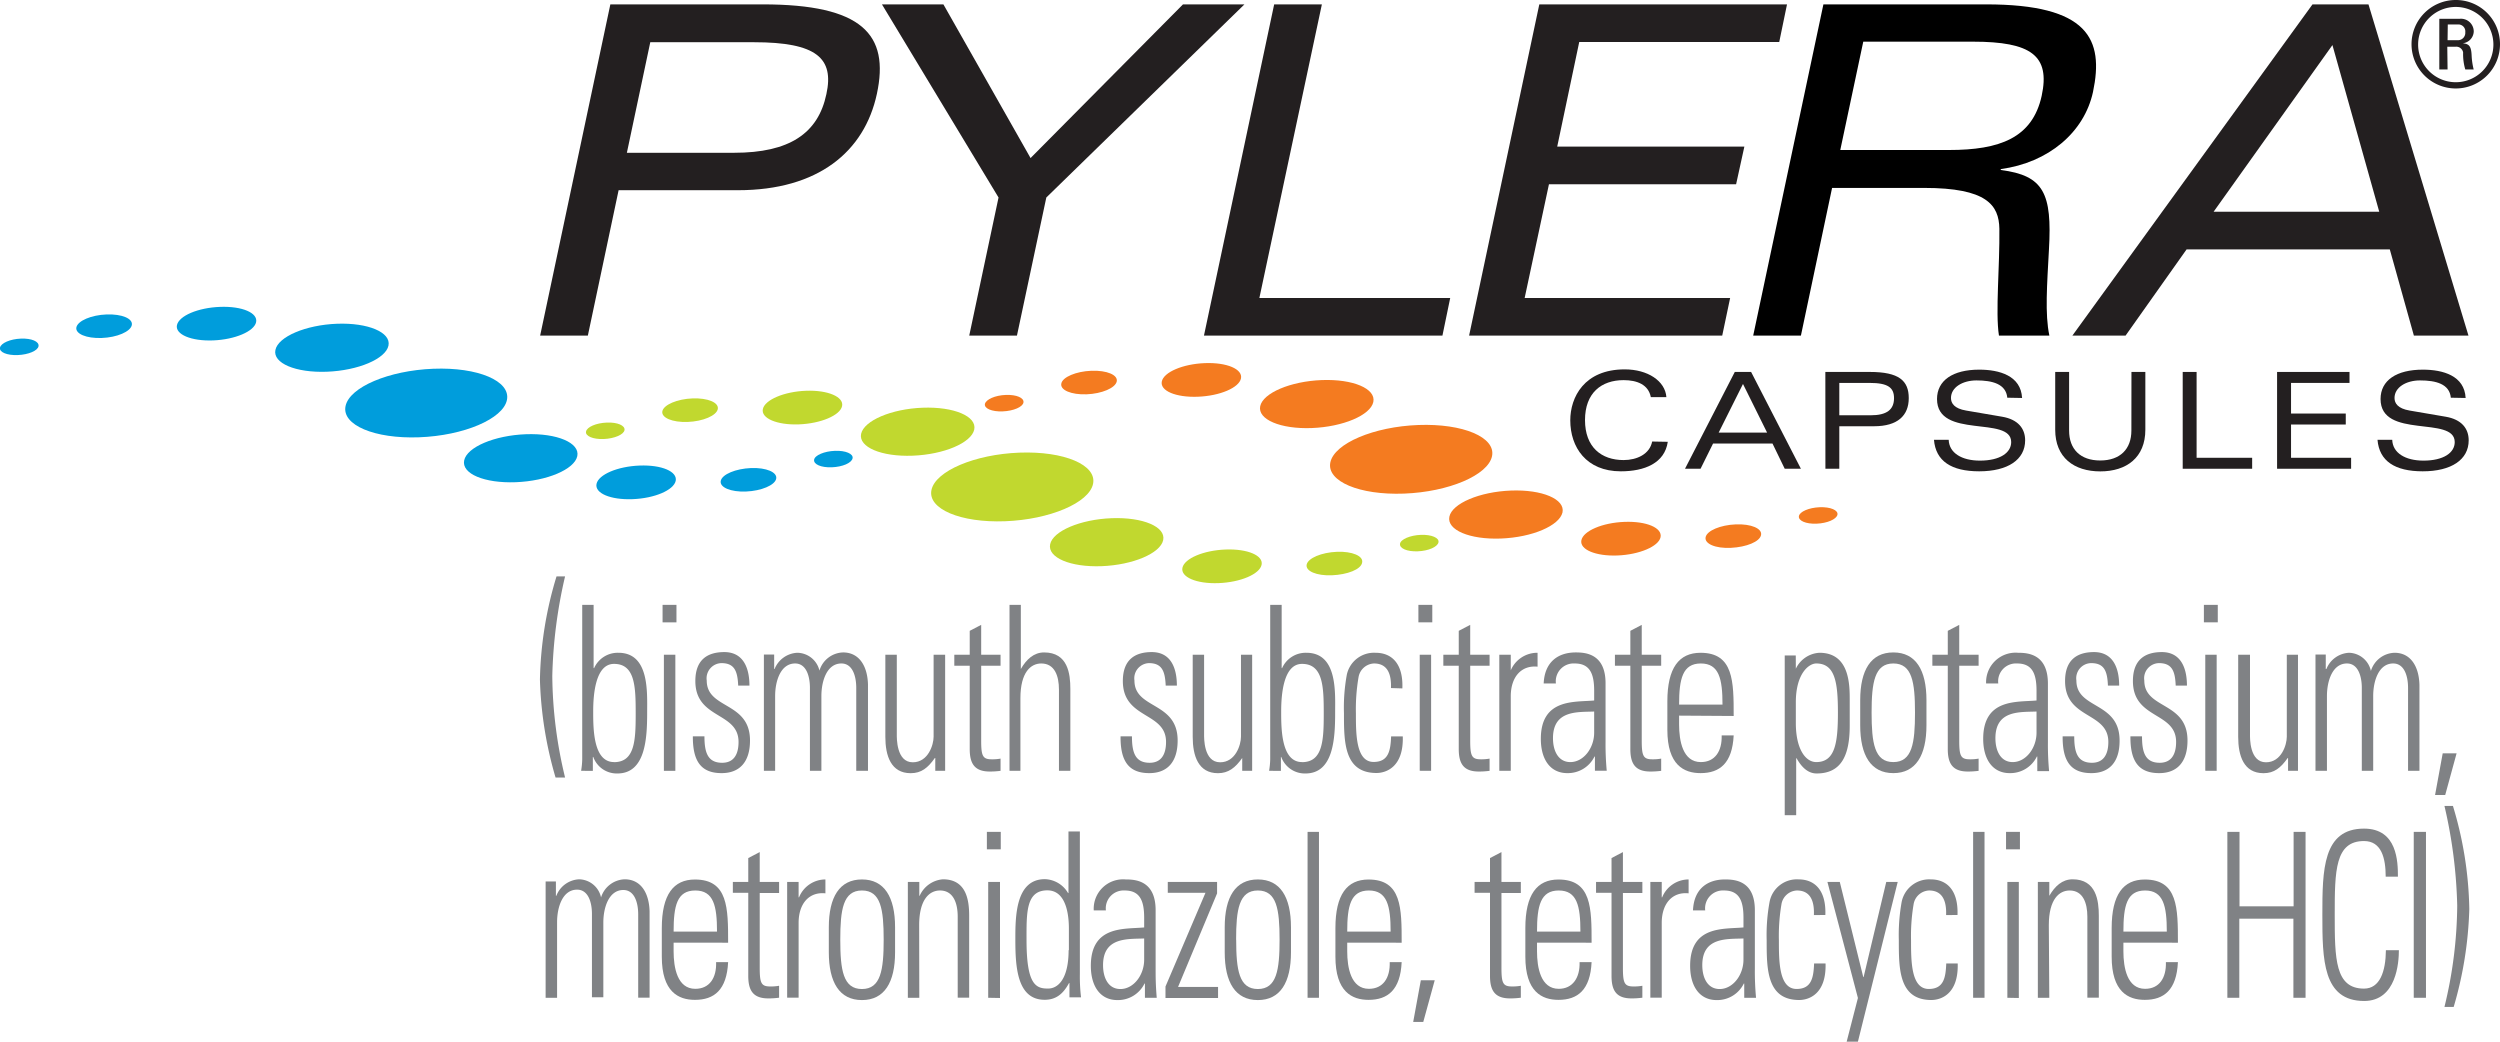 <svg id="Layer_1" data-name="Layer 1" xmlns="http://www.w3.org/2000/svg" viewBox="0 0 360 150"><defs><style>.cls-1{fill:#231f20;}.cls-2{fill:#808285;}.cls-3{fill:#c1d82f;}.cls-4{fill:#f47b20;}.cls-5{fill:#009ddc;}</style></defs><title>Pylera Logo</title><path class="cls-1" d="M87.89.63h21.93c14.33,0,18.3,4.3,16.45,12.89-1.79,8.32-8.46,13.87-20,13.87H89.08L84.65,48.33H77.78ZM105.72,22c7.93,0,12.09-2.77,13.28-8.45,1.13-5.16-1.39-7.47-10.44-7.47H93.64L90.27,22Z"/><path class="cls-1" d="M139.57,48.33l4.22-19.89L127,.63h8.85l12.55,22.13L170.35.63h8.85L150.67,28.44l-4.23,19.89Z"/><path class="cls-1" d="M183.48.63h6.87l-9,42.28h27.48l-1.12,5.42H173.37Z"/><path class="cls-1" d="M221.66.63h35.67l-1.12,5.42h-28.8l-3.17,15.06h26.95L250,26.53H223.05l-3.5,16.38h29.59L248,48.33H211.55Z"/><path class="cls-1" d="M344.13,35.91H314.87l-8.79,12.42h-7.66L333,.63h8.06l14.4,47.7h-7.86Zm-1.52-5.42-6.74-24-17.11,24Z"/><path class="cls-1" d="M360,6.35A6.37,6.37,0,1,1,353.65,0,6.35,6.35,0,0,1,360,6.35Zm-11.79,0A5.42,5.42,0,1,0,353.65,1,5.42,5.42,0,0,0,348.21,6.37ZM352.45,10h-1.19V2.71h2.91a1.84,1.84,0,0,1,2.05,1.83,1.77,1.77,0,0,1-1.59,1.69v0c.92.1,1.24.39,1.29,1.86a9.76,9.76,0,0,0,.29,1.91H355a7.69,7.69,0,0,1-.31-2.44,1,1,0,0,0-1.1-.83h-1.18Zm0-4.21H354A1.06,1.06,0,0,0,355,4.64,1,1,0,0,0,354,3.52h-1.52Z"/><path class="cls-1" d="M240.16,63.62c-.44,3.07-3.34,4.25-6.76,4.25-5,0-7.28-3.49-7.28-7.34,0-3.32,2-7.34,7.84-7.34,3.3,0,5.83,1.66,6,4h-2.24c-.35-1.82-2-2.45-3.92-2.45-3.19,0-5.56,1.83-5.56,5.75s2.37,5.76,5.56,5.76c1.91,0,3.76-.85,4.11-2.67Z"/><path class="cls-1" d="M255.24,63.87h-8.56l-1.8,3.63h-2.24l7.17-13.94h2.35l7.17,13.94H257Zm-.78-1.58-3.47-7-3.5,7Z"/><path class="cls-1" d="M262.85,53.56h6.41c4.2,0,5.6,1.26,5.6,3.77s-1.6,4.05-5,4.05h-5V67.5h-2Zm6.53,6.24c2.32,0,3.36-.81,3.36-2.47,0-1.51-.87-2.19-3.51-2.19h-4.37V59.8Z"/><path class="cls-1" d="M289.05,57.27c-.19-2-2.18-2.49-4.44-2.49-2,0-3.67,1-3.67,2.53,0,.75.46,1.52,2.18,1.81l5.2.89c2.26.39,3.3,1.68,3.3,3.4,0,2.78-2.49,4.46-6.62,4.46-4,0-6.26-1.47-6.51-4.54h2.12c.06,1.88,1.86,3,4.5,3,2.9,0,4.5-1.14,4.5-2.67,0-3.86-10.68-.36-10.68-6.2,0-2.68,2.28-4.23,6.08-4.23,2.9,0,6,.87,6.17,4.08Z"/><path class="cls-1" d="M306.93,53.56h2v8.32c0,4-2.7,6-6.49,6s-6.49-2-6.49-6V53.56h2V62c0,2.67,1.61,4.31,4.48,4.31s4.49-1.64,4.49-4.31Z"/><path class="cls-1" d="M314.31,53.56h2V65.92h8V67.5H314.31Z"/><path class="cls-1" d="M327.9,53.56h10.43v1.58h-8.42v4.41h7.88v1.58h-7.88v4.79h8.65V67.5H327.9Z"/><path class="cls-1" d="M352.92,57.27c-.19-2-2.18-2.49-4.44-2.49-2,0-3.67,1-3.67,2.53,0,.75.46,1.52,2.18,1.81l5.2.89c2.26.39,3.3,1.68,3.3,3.4,0,2.78-2.49,4.46-6.62,4.46-4,0-6.26-1.47-6.51-4.54h2.12c.06,1.88,1.86,3,4.5,3,2.9,0,4.5-1.14,4.5-2.67,0-3.86-10.68-.36-10.68-6.2,0-2.68,2.28-4.23,6.09-4.23,2.89,0,6,.87,6.16,4.08Z"/><path class="cls-2" d="M81.37,83a69.89,69.89,0,0,0-1.84,14.36,63.81,63.81,0,0,0,1.84,14.6H80a55.22,55.22,0,0,1-2.25-14.1A54.16,54.16,0,0,1,80.14,83Z"/><path class="cls-2" d="M83.68,111a11.52,11.52,0,0,0,.16-1.65V87.1h1.64v9.07l.06.07A3.72,3.72,0,0,1,89.05,94c4.49,0,4.14,5.69,4.14,8.67,0,3.68-.25,8.71-4.28,8.71A3.59,3.59,0,0,1,85.43,109h-.06v2Zm4.74-1.25c3,0,3.12-3.15,3.12-7s-.08-7.15-3.12-7.15c-2.66,0-3,4.34-3,6.85S85.43,109.74,88.42,109.74Z"/><path class="cls-2" d="M95.41,89.62V87.1h2v2.52ZM95.6,111V94.28h1.65V111Z"/><path class="cls-2" d="M103.91,111.33c-3,0-4.16-1.76-4.14-5.3h1.67c0,2.28.44,3.81,2.55,3.81,1.6,0,2.36-1.1,2.36-3,0-4.37-6.22-3.24-6.22-8.77,0-3.08,1.75-4.17,4.17-4.17,2.74,0,3.62,2.29,3.62,4.83H106.3c-.09-2.11-.55-3.24-2.42-3.24A2.19,2.19,0,0,0,101.77,98c0,4.16,6.23,3,6.23,8.63C108,109.74,106.49,111.33,103.91,111.33Z"/><path class="cls-2" d="M111.62,111H110V94.25h1.48v2.09h.06A3.71,3.71,0,0,1,114.8,94,3.32,3.32,0,0,1,118,96.57a3.67,3.67,0,0,1,3.4-2.62c2.3,0,3.51,1.92,3.59,4.6V111H123.3V99.05c0-1.66-.52-3.51-2.14-3.51-2.09,0-2.88,2.52-2.88,4.7V111h-1.65V99.05c0-1.66-.52-3.51-2.13-3.51-2.09,0-2.88,2.52-2.88,4.7Z"/><path class="cls-2" d="M136.1,94.28V111h-1.42v-1.85h-.06c-1,1.42-1.94,2.19-3.48,2.19-2.85,0-3.65-2.52-3.65-5.23V94.28h1.65v11.49c0,.46-.08,4,2.3,4,2.22,0,3-2.52,3-3.68V94.28Z"/><path class="cls-2" d="M137.42,95.87V94.28h2.22V90.84l1.65-.86v4.3h2.79v1.59h-2.79v10.72c0,2.22.19,2.75,1.5,2.75a6.48,6.48,0,0,0,1.29-.1V111a11.36,11.36,0,0,1-1.56.1c-2.22,0-2.88-1.19-2.88-3.24V95.87Z"/><path class="cls-2" d="M145.37,111V87.1H147v9.24h0c.8-1.39,1.87-2.39,3.35-2.39,3.43,0,3.78,3.08,3.78,5.26V111h-1.64V99.31c0-2-.63-3.77-2.55-3.77-1.48,0-3,1.22-3,5V111Z"/><path class="cls-2" d="M165.5,111.33c-3,0-4.17-1.76-4.14-5.3H163c0,2.28.44,3.81,2.55,3.81,1.59,0,2.36-1.1,2.36-3,0-4.37-6.22-3.24-6.22-8.77,0-3.08,1.75-4.17,4.16-4.17,2.75,0,3.62,2.29,3.62,4.83h-1.61c-.09-2.11-.55-3.24-2.42-3.24A2.19,2.19,0,0,0,163.36,98c0,4.16,6.22,3,6.22,8.63C169.58,109.74,168.08,111.33,165.5,111.33Z"/><path class="cls-2" d="M180.31,94.28V111h-1.43v-1.85h0c-1,1.42-2,2.19-3.49,2.19-2.85,0-3.64-2.52-3.64-5.23V94.28h1.64v11.49c0,.46-.08,4,2.31,4,2.22,0,3-2.52,3-3.68V94.28Z"/><path class="cls-2" d="M182.75,111a11.52,11.52,0,0,0,.16-1.65V87.1h1.65v9.07l.05.07A3.72,3.72,0,0,1,188.12,94c4.5,0,4.14,5.69,4.14,8.67,0,3.68-.24,8.71-4.27,8.71A3.61,3.61,0,0,1,184.5,109h-.05v2Zm4.74-1.25c3,0,3.13-3.15,3.13-7s-.09-7.15-3.13-7.15c-2.66,0-3,4.34-3,6.85S184.5,109.74,187.49,109.74Z"/><path class="cls-2" d="M200.3,99.08c.08-2.09-.55-3.54-2.44-3.54a2.36,2.36,0,0,0-2.22,1.92,27.21,27.21,0,0,0-.39,5.26c0,3,0,7,2.55,7,2.17,0,2.44-1.66,2.52-3.68H202c.14,4.5-2.5,5.27-3.78,5.27-4.69,0-4.69-4.47-4.69-8.61a26.44,26.44,0,0,1,.41-5.53A4,4,0,0,1,198.08,94c2.38,0,4,1.62,3.86,5.13Z"/><path class="cls-2" d="M204.25,89.62V87.1h2v2.52Zm.19,21.37V94.28h1.64V111Z"/><path class="cls-2" d="M207.84,95.87V94.28h2.22V90.84l1.65-.86v4.3h2.79v1.59h-2.79v10.72c0,2.22.19,2.75,1.51,2.75a6.44,6.44,0,0,0,1.28-.1V111a11.36,11.36,0,0,1-1.56.1c-2.22,0-2.88-1.19-2.88-3.24V95.87Z"/><path class="cls-2" d="M217.55,96.53h0A4.15,4.15,0,0,1,221.41,94v2c-2.33-.23-3.86,1.46-3.86,4.27V111H215.9V94.28h1.65Z"/><path class="cls-2" d="M229.67,108.94h-.06a4.27,4.27,0,0,1-3.92,2.39c-2.47,0-3.81-2-3.81-4.93,0-5.86,4.88-5.27,7.68-5.53V99.48c0-2.45-.61-3.94-2.8-3.94a2.57,2.57,0,0,0-2.71,2.88h-1.76c.14-3.21,2.19-4.47,4.61-4.47,1.39,0,4.3.17,4.3,4.44v8.4a41.57,41.57,0,0,0,.17,4.2h-1.7Zm-.11-6.48c-2.36.1-5.93-.24-5.93,3.84,0,1.88.8,3.44,2.5,3.44,1.89,0,3.43-2,3.43-4.24Z"/><path class="cls-2" d="M232.55,95.87V94.28h2.22V90.84l1.64-.86v4.3h2.8v1.59h-2.8v10.72c0,2.22.19,2.75,1.51,2.75a6.55,6.55,0,0,0,1.29-.1V111a11.36,11.36,0,0,1-1.56.1c-2.22,0-2.88-1.19-2.88-3.24V95.87Z"/><path class="cls-2" d="M241.79,103.05v1.29c0,2.32.52,5.4,3.13,5.4,2.05,0,3.07-1.59,3-3.84h1.73c-.2,4-2,5.43-4.77,5.43-2.39,0-4.78-1.16-4.78-6.23V101c0-4.83,1.68-7,4.78-7,4.77,0,4.77,4.14,4.77,9.1Zm6.25-1.59c0-3.7-.49-5.92-3.12-5.92s-3.13,2.22-3.13,5.92Z"/><path class="cls-2" d="M258.6,96.3l0,0A4,4,0,0,1,262,94c4.33,0,4.36,4.57,4.36,6.75v3.74c0,4.34-1.24,6.89-4.77,6.89-1,0-2-.6-2.88-2.19l-.06,0v8.2H257v-23h1.59Zm0,7.81c0,3.81,1.43,5.63,2.94,5.63,2.71,0,3.12-2.75,3.12-7.12s-.41-7.08-3.12-7.08c-1.07,0-2.94,1.45-2.94,5.59Z"/><path class="cls-2" d="M267.87,104.44v-3.61c0-4.33,1.53-6.88,4.77-6.88s4.77,2.55,4.77,6.88v3.61c0,4.34-1.54,6.89-4.77,6.89S267.87,108.78,267.87,104.44Zm1.64-1.82c0,4.37.41,7.12,3.13,7.12s3.12-2.75,3.12-7.12-.41-7.08-3.12-7.08S269.51,98.29,269.51,102.62Z"/><path class="cls-2" d="M278.26,95.87V94.28h2.22V90.84l1.65-.86v4.3h2.79v1.59h-2.79v10.72c0,2.22.19,2.75,1.51,2.75a6.44,6.44,0,0,0,1.28-.1V111a11.36,11.36,0,0,1-1.56.1c-2.22,0-2.88-1.19-2.88-3.24V95.87Z"/><path class="cls-2" d="M293.37,108.94h-.06a4.26,4.26,0,0,1-3.92,2.39c-2.46,0-3.81-2-3.81-4.93,0-5.86,4.88-5.27,7.68-5.53V99.48c0-2.45-.6-3.94-2.8-3.94a2.57,2.57,0,0,0-2.71,2.88H286A4.25,4.25,0,0,1,290.6,94c1.4,0,4.3.17,4.3,4.44v8.4a41.57,41.57,0,0,0,.17,4.2h-1.7Zm-.11-6.48c-2.36.1-5.92-.24-5.92,3.84,0,1.88.79,3.44,2.49,3.44,1.89,0,3.43-2,3.43-4.24Z"/><path class="cls-2" d="M301.16,111.33c-3,0-4.17-1.76-4.14-5.3h1.67c0,2.28.44,3.81,2.55,3.81,1.59,0,2.36-1.1,2.36-3,0-4.37-6.23-3.24-6.23-8.77,0-3.08,1.76-4.17,4.17-4.17,2.74,0,3.62,2.29,3.62,4.83h-1.62c-.08-2.11-.54-3.24-2.41-3.24A2.18,2.18,0,0,0,299,98c0,4.16,6.22,3,6.22,8.63C305.24,109.74,303.73,111.33,301.16,111.33Z"/><path class="cls-2" d="M310.92,111.33c-3,0-4.17-1.76-4.14-5.3h1.67c0,2.28.44,3.81,2.55,3.81,1.59,0,2.36-1.1,2.36-3,0-4.37-6.22-3.24-6.22-8.77,0-3.08,1.75-4.17,4.16-4.17,2.74,0,3.62,2.29,3.62,4.83H313.3c-.08-2.11-.54-3.24-2.41-3.24A2.18,2.18,0,0,0,308.78,98c0,4.16,6.22,3,6.22,8.63C315,109.74,313.5,111.33,310.92,111.33Z"/><path class="cls-2" d="M317.36,89.62V87.1h2v2.52Zm.2,21.37V94.28h1.64V111Z"/><path class="cls-2" d="M330.91,94.28V111h-1.43v-1.85h-.05c-1,1.42-1.95,2.19-3.48,2.19-2.86,0-3.65-2.52-3.65-5.23V94.28H324v11.49c0,.46-.09,4,2.3,4,2.22,0,3-2.52,3-3.68V94.28Z"/><path class="cls-2" d="M335.08,111h-1.65V94.25h1.48v2.09H335A3.71,3.71,0,0,1,338.26,94a3.31,3.31,0,0,1,3.15,2.62,3.68,3.68,0,0,1,3.4-2.62c2.3,0,3.51,1.92,3.59,4.6V111h-1.64V99.05c0-1.66-.52-3.51-2.14-3.51-2.09,0-2.88,2.52-2.88,4.7V111H340.1V99.05c0-1.66-.53-3.51-2.14-3.51-2.09,0-2.88,2.52-2.88,4.7Z"/><path class="cls-2" d="M351.75,108.48h2l-1.64,6h-1.46Z"/><path class="cls-2" d="M80.22,143.68H78.57V126.93h1.48V129h.06a3.7,3.7,0,0,1,3.29-2.38,3.3,3.3,0,0,1,3.15,2.61,3.7,3.7,0,0,1,3.4-2.61c2.31,0,3.51,1.92,3.59,4.6v12.44H91.9v-12c0-1.65-.52-3.5-2.14-3.5-2.08,0-2.88,2.51-2.88,4.69v10.76H85.24v-12c0-1.65-.52-3.5-2.14-3.5-2.09,0-2.88,2.51-2.88,4.69Z"/><path class="cls-2" d="M97,135.74V137c0,2.31.52,5.39,3.12,5.39,2.06,0,3.08-1.59,3-3.84h1.73c-.2,4-2,5.43-4.78,5.43-2.38,0-4.77-1.16-4.77-6.22v-4.11c0-4.83,1.68-7,4.77-7,4.78,0,4.78,4.13,4.78,9.1Zm6.25-1.59c0-3.71-.49-5.92-3.13-5.92S97,130.44,97,134.15Z"/><path class="cls-2" d="M105.53,128.56V127h2.22v-3.44l1.65-.86V127h2.79v1.59H109.4v10.72c0,2.22.19,2.74,1.5,2.74a6.48,6.48,0,0,0,1.29-.1v1.72a11.36,11.36,0,0,1-1.56.1c-2.22,0-2.88-1.19-2.88-3.24V128.56Z"/><path class="cls-2" d="M115,129.22h.06a4.11,4.11,0,0,1,3.8-2.58v2c-2.33-.24-3.86,1.45-3.86,4.26v10.76h-1.65V127H115Z"/><path class="cls-2" d="M119.35,137.13v-3.61c0-4.34,1.54-6.88,4.77-6.88s4.77,2.54,4.77,6.88v3.61c0,4.33-1.53,6.88-4.77,6.88S119.35,141.46,119.35,137.13Zm1.65-1.82c0,4.37.41,7.11,3.12,7.11s3.13-2.74,3.13-7.11-.41-7.08-3.13-7.08S121,131,121,135.31Z"/><path class="cls-2" d="M132.38,143.68h-1.65V127h1.65V129h.05a4,4,0,0,1,3.35-2.38c3.42,0,3.78,3.08,3.78,5.26v11.78h-1.65V132c0-1.95-.63-3.77-2.55-3.77-1.48,0-3,1.22-3,5Z"/><path class="cls-2" d="M142.11,122.3v-2.51h2v2.51Zm.19,21.38V127H144v16.71Z"/><path class="cls-2" d="M154,141.56l-.06,0c-.85,1.58-1.89,2.41-3.51,2.41-4,0-4.22-4.8-4.22-8.7,0-3.21,0-8.67,4.25-8.67a4,4,0,0,1,3.34,2l.06,0v-8.87h1.64v20.58a25.37,25.37,0,0,0,.17,3.31H154Zm-.08-4.73v-3c0-1,0-5.62-3.1-5.62s-3,3.24-3,7.14c0,6.23,1.24,7,3,7C152.39,142.42,153.88,140.9,153.88,136.83Z"/><path class="cls-2" d="M164.87,141.63h-.06a4.25,4.25,0,0,1-3.92,2.38c-2.46,0-3.81-2-3.81-4.93,0-5.86,4.88-5.26,7.68-5.53v-1.39c0-2.44-.6-3.93-2.8-3.93a2.57,2.57,0,0,0-2.71,2.87H157.5a4.23,4.23,0,0,1,4.6-4.46c1.4,0,4.31.16,4.31,4.43v8.41c0,1.19,0,2.25.16,4.2h-1.7Zm-.11-6.49c-2.36.1-5.92-.23-5.92,3.84,0,1.89.79,3.44,2.5,3.44,1.89,0,3.42-2,3.42-4.23Z"/><path class="cls-2" d="M167.83,142.06l5.76-13.5h-5.43V127h7.1v1.65l-5.62,13.47h5.76v1.59h-7.57Z"/><path class="cls-2" d="M176.36,137.13v-3.61c0-4.34,1.54-6.88,4.77-6.88s4.77,2.54,4.77,6.88v3.61c0,4.33-1.53,6.88-4.77,6.88S176.36,141.46,176.36,137.13Zm1.65-1.82c0,4.37.41,7.11,3.12,7.11s3.13-2.74,3.13-7.11-.41-7.08-3.13-7.08S178,131,178,135.31Z"/><path class="cls-2" d="M188.29,143.68V119.79h1.64v23.89Z"/><path class="cls-2" d="M194,135.74V137c0,2.31.52,5.39,3.12,5.39,2.06,0,3.07-1.59,3-3.84h1.72c-.19,4-2,5.43-4.77,5.43-2.38,0-4.77-1.16-4.77-6.22v-4.11c0-4.83,1.67-7,4.77-7,4.77,0,4.77,4.13,4.77,9.1Zm6.25-1.59c0-3.71-.5-5.92-3.13-5.92s-3.12,2.21-3.12,5.92Z"/><path class="cls-2" d="M204.6,141.16h2l-1.65,6h-1.45Z"/><path class="cls-2" d="M212.34,128.56V127h2.22v-3.44l1.65-.86V127H219v1.59h-2.79v10.72c0,2.22.19,2.74,1.5,2.74a6.55,6.55,0,0,0,1.29-.1v1.72a11.36,11.36,0,0,1-1.56.1c-2.22,0-2.88-1.19-2.88-3.24V128.56Z"/><path class="cls-2" d="M221.33,135.74V137c0,2.31.52,5.39,3.13,5.39,2,0,3.07-1.59,3-3.84h1.73c-.19,4-2,5.43-4.77,5.43-2.39,0-4.77-1.16-4.77-6.22v-4.11c0-4.83,1.67-7,4.77-7,4.77,0,4.77,4.13,4.77,9.1Zm6.25-1.59c0-3.71-.49-5.92-3.12-5.92s-3.13,2.21-3.13,5.92Z"/><path class="cls-2" d="M229.83,128.56V127h2.23v-3.44l1.64-.86V127h2.8v1.59h-2.8v10.72c0,2.22.19,2.74,1.51,2.74a6.55,6.55,0,0,0,1.29-.1v1.72a11.51,11.51,0,0,1-1.57.1c-2.22,0-2.87-1.19-2.87-3.24V128.56Z"/><path class="cls-2" d="M239.29,129.22h.06a4.12,4.12,0,0,1,3.81-2.58v2c-2.33-.24-3.87,1.45-3.87,4.26v10.76h-1.64V127h1.64Z"/><path class="cls-2" d="M251.17,141.63h-.06a4.25,4.25,0,0,1-3.92,2.38c-2.46,0-3.81-2-3.81-4.93,0-5.86,4.88-5.26,7.68-5.53v-1.39c0-2.44-.6-3.93-2.8-3.93a2.57,2.57,0,0,0-2.71,2.87h-1.76c.14-3.21,2.19-4.46,4.61-4.46,1.4,0,4.3.16,4.3,4.43v8.41a41.57,41.57,0,0,0,.17,4.2h-1.7Zm-.11-6.49c-2.36.1-5.93-.23-5.93,3.84,0,1.89.8,3.44,2.5,3.44,1.89,0,3.43-2,3.43-4.23Z"/><path class="cls-2" d="M261.2,131.77c.09-2.09-.55-3.54-2.44-3.54a2.36,2.36,0,0,0-2.22,1.92,27.43,27.43,0,0,0-.38,5.26c0,3,0,7,2.55,7,2.16,0,2.44-1.65,2.52-3.67h1.65c.13,4.5-2.5,5.26-3.79,5.26-4.69,0-4.69-4.47-4.69-8.6a26.35,26.35,0,0,1,.42-5.53,4,4,0,0,1,4.16-3.24c2.39,0,4,1.62,3.87,5.13Z"/><path class="cls-2" d="M267.54,143.71,263.15,127h1.78l3.38,13.7h.05l3.26-13.7h1.65l-5.73,23h-1.62Z"/><path class="cls-2" d="M280.24,131.77c.08-2.09-.56-3.54-2.45-3.54a2.36,2.36,0,0,0-2.22,1.92,27.43,27.43,0,0,0-.38,5.26c0,3,0,7,2.55,7,2.17,0,2.44-1.65,2.52-3.67h1.65c.13,4.5-2.5,5.26-3.79,5.26-4.69,0-4.69-4.47-4.69-8.6a27.07,27.07,0,0,1,.41-5.53,4.05,4.05,0,0,1,4.17-3.24c2.39,0,4,1.62,3.87,5.13Z"/><path class="cls-2" d="M284.13,143.68V119.79h1.64v23.89Z"/><path class="cls-2" d="M288.87,122.3v-2.51h2v2.51Zm.19,21.38V127h1.65v16.71Z"/><path class="cls-2" d="M295.1,143.68h-1.65V127h1.65V129h0c.8-1.39,1.87-2.38,3.35-2.38,3.42,0,3.78,3.08,3.78,5.26v11.78h-1.65V132c0-1.95-.62-3.77-2.55-3.77-1.48,0-3,1.22-3,5Z"/><path class="cls-2" d="M305.77,135.74V137c0,2.31.52,5.39,3.12,5.39,2.06,0,3.07-1.59,3-3.84h1.73c-.19,4-2,5.43-4.77,5.43-2.39,0-4.77-1.16-4.77-6.22v-4.11c0-4.83,1.67-7,4.77-7,4.77,0,4.77,4.13,4.77,9.1Zm6.25-1.59c0-3.71-.5-5.92-3.13-5.92s-3.12,2.21-3.12,5.92Z"/><path class="cls-2" d="M320.74,143.68V119.79h1.75v10.72h7.79V119.79H332v23.89h-1.75V132.29h-7.79v11.39Z"/><path class="cls-2" d="M334.42,131.73c0-6.45.06-12.41,6-12.41,4.8,0,4.88,4.77,4.88,6.92h-1.76c0-2.65-.6-5.13-3.12-5.13-4.17,0-4.22,4.27-4.22,10.62s.05,10.63,4.22,10.63c2.28,0,3.12-2.45,3.15-5.53h1.87c0,1.72-.33,7.31-5,7.31C334.48,144.14,334.42,138.19,334.42,131.73Z"/><path class="cls-2" d="M349.34,119.79v23.89h-1.76V119.79Z"/><path class="cls-2" d="M353.22,116.05a53.78,53.78,0,0,1,2.36,14.86A55.07,55.07,0,0,1,353.33,145H352a63.11,63.11,0,0,0,1.84-14.59A69.89,69.89,0,0,0,352,116.05Z"/><path class="cls-3" d="M134.13,70.56c-.57,2.72,4.17,4.74,10.6,4.5s12.1-2.65,12.67-5.38-4.17-4.74-10.6-4.5S134.7,67.83,134.13,70.56Z"/><path class="cls-3" d="M124,62.47c-.4,1.91,2.92,3.32,7.42,3.15s8.46-1.85,8.87-3.76-2.93-3.32-7.43-3.15S124.43,60.56,124,62.47Z"/><path class="cls-3" d="M109.85,58.91c-.28,1.33,2.05,2.32,5.2,2.2s5.93-1.3,6.21-2.63-2.05-2.33-5.2-2.21S110.13,57.57,109.85,58.91Z"/><path class="cls-3" d="M95.38,59.21c-.19.94,1.43,1.63,3.64,1.55s4.15-.91,4.34-1.85-1.43-1.62-3.63-1.54S95.58,58.28,95.38,59.21Z"/><path class="cls-3" d="M84.39,62.14c-.14.65,1,1.14,2.54,1.08s2.9-.64,3-1.29-1-1.14-2.54-1.08S84.52,61.48,84.39,62.14Z"/><path class="cls-3" d="M167.5,77.77c.4-1.91-2.92-3.32-7.42-3.15s-8.47,1.85-8.86,3.76,2.91,3.32,7.41,3.15S167.1,79.68,167.5,77.77Z"/><path class="cls-3" d="M181.67,81.33c.28-1.33-2-2.32-5.19-2.2s-5.93,1.3-6.21,2.63,2,2.33,5.19,2.21S181.39,82.67,181.67,81.33Z"/><path class="cls-3" d="M196.15,81c.19-.94-1.44-1.63-3.64-1.54s-4.15.9-4.35,1.84,1.43,1.63,3.64,1.54S196,82,196.15,81Z"/><path class="cls-3" d="M207.14,78.1c.14-.65-1-1.14-2.54-1.08s-2.91.64-3,1.29,1,1.14,2.55,1.08S207,78.76,207.14,78.1Z"/><path class="cls-4" d="M191.57,66.58c-.57,2.73,4.18,4.74,10.61,4.5s12.09-2.65,12.67-5.38-4.18-4.74-10.61-4.5S192.15,63.85,191.57,66.58Z"/><path class="cls-4" d="M181.47,58.49c-.4,1.91,2.93,3.32,7.42,3.15s8.47-1.85,8.87-3.76-2.92-3.32-7.42-3.15S181.87,56.59,181.47,58.49Z"/><path class="cls-4" d="M167.3,54.93c-.28,1.34,2,2.32,5.19,2.2s5.93-1.3,6.21-2.63-2-2.33-5.19-2.21S167.58,53.59,167.3,54.93Z"/><path class="cls-4" d="M152.83,55.23c-.2.94,1.43,1.63,3.63,1.55s4.15-.91,4.35-1.85-1.43-1.62-3.64-1.54S153,54.3,152.83,55.23Z"/><path class="cls-4" d="M141.83,58.16c-.14.66,1,1.14,2.55,1.08s2.9-.63,3-1.29-1-1.14-2.55-1.08S142,57.51,141.83,58.16Z"/><path class="cls-4" d="M225,73.79c.4-1.91-2.92-3.32-7.42-3.15s-8.47,1.85-8.87,3.76,2.92,3.32,7.42,3.15S224.55,75.7,225,73.79Z"/><path class="cls-4" d="M239.12,77.36c.28-1.34-2-2.33-5.19-2.21s-5.93,1.3-6.21,2.64,2.05,2.32,5.19,2.2S238.84,78.69,239.12,77.36Z"/><path class="cls-4" d="M253.59,77.05c.2-.94-1.43-1.63-3.64-1.54s-4.14.9-4.34,1.84S247,79,249.25,78.89,253.4,78,253.59,77.05Z"/><path class="cls-4" d="M264.59,74.12c.14-.65-1-1.14-2.55-1.08s-2.9.64-3,1.29,1,1.14,2.54,1.08S264.45,74.78,264.59,74.12Z"/><path class="cls-5" d="M49.76,58.47c-.58,2.73,4.17,4.74,10.6,4.5S72.45,60.32,73,57.59s-4.18-4.74-10.6-4.49S50.33,55.75,49.76,58.47Z"/><path class="cls-5" d="M39.66,50.39c-.41,1.9,2.91,3.31,7.41,3.14s8.47-1.85,8.87-3.76S53,46.45,48.52,46.62,40.05,48.48,39.66,50.39Z"/><path class="cls-5" d="M25.48,46.82c-.28,1.33,2.05,2.32,5.2,2.2s5.92-1.3,6.2-2.63-2-2.32-5.19-2.2S25.77,45.48,25.48,46.82Z"/><path class="cls-5" d="M11,47.13c-.2.93,1.43,1.62,3.64,1.54s4.14-.91,4.34-1.85-1.43-1.62-3.63-1.54S11.21,46.19,11,47.13Z"/><path class="cls-5" d="M0,50.05c-.14.66,1,1.14,2.55,1.08s2.9-.63,3-1.29-1-1.14-2.54-1.08S.15,49.4,0,50.05Z"/><path class="cls-5" d="M83.13,65.68c.4-1.91-2.92-3.32-7.42-3.15s-8.47,1.85-8.87,3.77,2.92,3.31,7.42,3.14S82.73,67.59,83.13,65.68Z"/><path class="cls-5" d="M97.3,69.25c.28-1.34-2-2.33-5.19-2.21s-5.93,1.3-6.21,2.64,2,2.32,5.19,2.2S97,70.58,97.3,69.25Z"/><path class="cls-5" d="M111.77,68.94c.2-.93-1.43-1.63-3.63-1.54s-4.15.9-4.35,1.84,1.44,1.63,3.64,1.54S111.58,69.87,111.77,68.94Z"/><path class="cls-5" d="M122.77,66c.14-.65-1-1.14-2.54-1.08s-2.91.64-3,1.29,1,1.14,2.55,1.08S122.63,66.67,122.77,66Z"/><path d="M259.33,48.33h-6.87L262.57.63H286c14.73,0,17,5,15.39,12.62-1.26,5.81-6.41,10.17-13.28,11.1v.13c6.21.79,7.4,3.37,6.94,11.43-.27,5.08-.6,9.31.06,12.42h-7.26c-.53-3.37.13-10,.06-15.39-.06-3.44-1.85-5.88-10.83-5.88H263.82ZM265,21.6h15.66c7.27,0,12-1.71,13.34-7.79C295.26,8,292.48,6,284.1,6H268.31Z"/></svg>